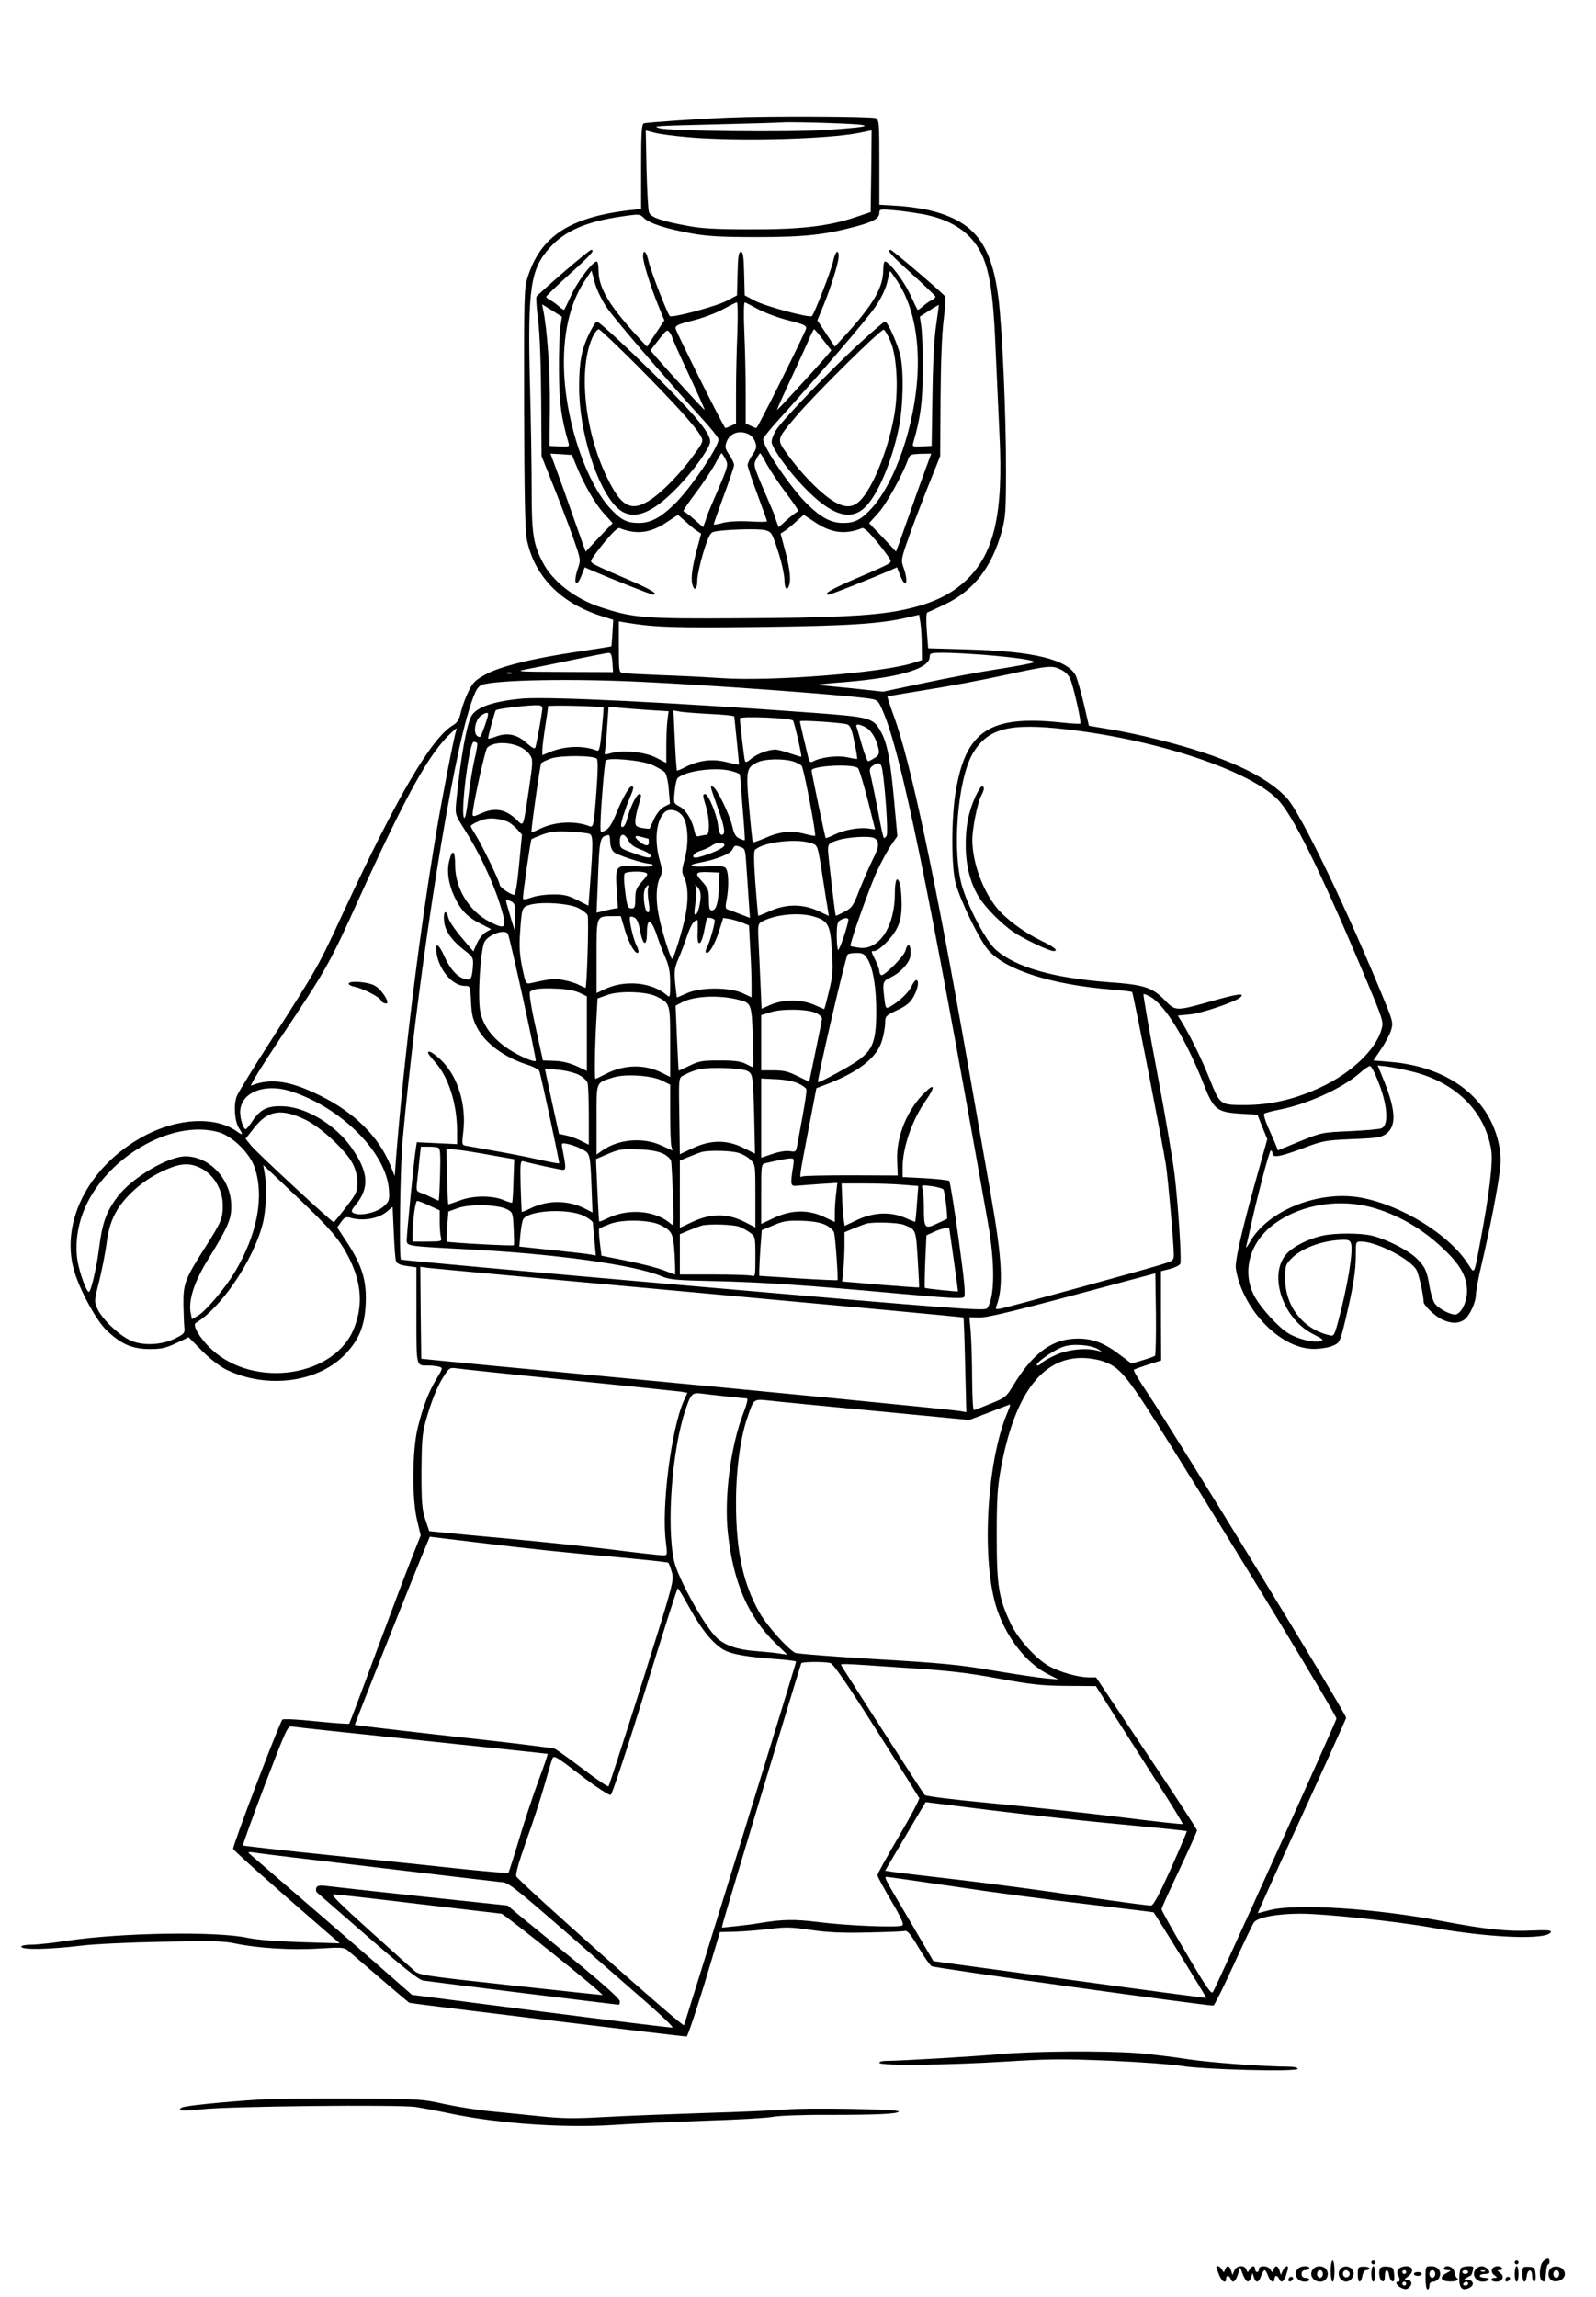 <?xml version="1.0" standalone="no"?>
<!DOCTYPE svg PUBLIC "-//W3C//DTD SVG 20010904//EN"
 "http://www.w3.org/TR/2001/REC-SVG-20010904/DTD/svg10.dtd">
<svg version="1.0" xmlns="http://www.w3.org/2000/svg"
 width="824pt" height="1186pt" viewBox="0 0 824 1186"
 preserveAspectRatio="xMidYMid meet">

<g transform="translate(0,1186) scale(0.1,-0.1)"
fill="#000000" stroke="none">
<path d="M3765 11253 c-149 -6 -428 -25 -441 -30 -11 -4 -14 -46 -14 -223 l0
-219 -57 -6 c-313 -36 -464 -136 -530 -350 -17 -56 -18 -104 -17 -675 1 -438
5 -633 14 -675 38 -188 171 -326 380 -394 l66 -21 -4 -68 c-2 -37 -5 -68 -6
-69 -1 -1 -81 -14 -176 -28 -229 -34 -396 -75 -473 -117 -53 -29 -66 -42 -88
-87 -15 -30 -32 -77 -39 -106 -9 -40 -19 -56 -41 -69 -111 -66 -286 -363 -564
-961 -131 -284 -137 -294 -367 -653 -93 -144 -176 -279 -185 -300 -18 -44 -12
-131 11 -167 23 -35 20 -39 -13 -15 -111 78 -307 68 -481 -27 -291 -158 -439
-461 -350 -717 35 -101 109 -233 157 -281 75 -73 133 -99 223 -100 63 0 85 5
139 30 l65 31 70 -71 c44 -44 93 -81 128 -98 210 -100 475 -64 614 85 69 74
97 144 102 256 6 118 -19 199 -94 314 l-53 81 20 28 c17 24 25 28 47 22 66
-19 146 -5 190 32 l29 24 6 -132 c3 -73 8 -140 12 -149 5 -12 23 -20 56 -24
l49 -7 0 -247 c0 -273 -3 -260 63 -260 18 0 42 -3 53 -6 21 -6 21 -7 -12 -62
-41 -68 -69 -140 -97 -252 -29 -118 -31 -369 -3 -481 l18 -76 -47 -119 c-26
-65 -108 -283 -183 -484 -74 -201 -137 -367 -139 -369 -2 -3 -78 3 -170 12
-92 10 -170 14 -175 9 -15 -15 -259 -655 -254 -667 4 -11 184 -171 470 -419
l80 -69 -200 6 c-127 4 -226 12 -274 22 -160 35 -660 27 -935 -15 -71 -11
-154 -20 -182 -20 -29 0 -53 -4 -53 -10 0 -18 142 -15 310 5 63 8 252 17 420
20 251 5 317 4 375 -9 115 -24 289 -35 430 -26 116 7 132 6 150 -9 118 -102
316 -271 318 -271 50 -10 1425 -176 1432 -174 6 3 47 125 92 272 l80 267 79 2
c43 1 123 8 176 14 84 11 114 10 215 -5 88 -13 162 -16 293 -13 96 2 183 5
192 8 13 3 31 -19 70 -85 29 -49 60 -93 68 -97 19 -11 1440 -208 1455 -203 6
3 53 97 104 209 51 112 98 211 105 220 19 26 120 45 241 45 122 0 490 -39 672
-71 309 -55 606 -66 620 -23 3 9 -25 10 -100 7 -119 -6 -236 6 -452 47 -354
68 -772 95 -905 57 -30 -8 -56 -15 -56 -14 -1 1 101 227 227 501 126 275 229
503 229 507 0 23 -872 1448 -1032 1687 -38 57 -67 106 -64 110 4 3 37 15 74
27 l67 21 -1 231 0 230 47 12 c26 7 50 19 53 27 7 19 -10 290 -29 454 -8 69
-48 307 -90 529 -42 222 -74 406 -71 408 3 3 21 -5 40 -16 76 -47 181 -222
270 -447 52 -134 68 -146 195 -154 l83 -5 25 -63 26 -63 -62 -222 c-69 -249
-100 -386 -101 -435 0 -18 9 -58 20 -89 66 -188 238 -339 385 -337 33 0 76 7
96 16 37 16 37 17 68 145 38 162 51 241 51 326 0 67 0 67 28 67 79 0 257 -92
286 -148 12 -23 36 -131 36 -164 0 -16 56 -71 91 -88 47 -24 87 -25 118 -4 29
21 60 88 61 130 0 18 13 87 29 155 40 167 89 419 96 499 5 45 2 86 -9 134 -55
236 -266 391 -563 414 l-82 7 39 58 c22 32 45 76 52 98 11 38 9 47 -32 147
-189 464 -432 969 -504 1049 -109 121 -332 222 -676 307 -74 19 -183 42 -241
51 l-107 18 -27 116 c-15 64 -34 128 -41 143 -43 83 -218 126 -555 135 l-207
6 -7 91 c-4 58 -3 92 3 94 6 2 47 21 93 43 147 71 240 191 291 376 19 69 22
105 22 308 1 276 -19 736 -39 895 -35 278 -123 394 -343 451 -42 11 -121 23
-174 26 l-98 6 0 218 c0 206 -1 219 -19 229 -18 9 -549 12 -756 3z m530 -29
c234 -8 226 -18 -30 -35 -194 -13 -813 -6 -860 9 -35 12 -49 11 340 21 132 3
265 7 295 9 30 2 145 0 255 -4z m-740 -73 c257 -22 719 -10 883 23 l62 13 -2
-211 -3 -211 -80 -27 c-138 -46 -282 -63 -540 -62 -172 0 -253 4 -320 17 -139
25 -195 45 -204 70 -5 12 -10 112 -13 223 l-4 200 47 -12 c26 -7 104 -17 174
-23z m1210 -397 c108 -20 193 -63 249 -125 84 -94 112 -216 126 -569 6 -129
15 -327 20 -440 21 -412 -26 -618 -173 -757 -84 -79 -191 -127 -352 -157 -142
-26 -350 -36 -815 -38 -496 -3 -550 1 -722 58 -130 43 -247 134 -296 231 -49
95 -57 146 -57 373 0 118 -4 368 -9 555 -12 488 3 588 104 698 78 86 190 134
374 160 87 13 90 12 111 -9 27 -27 116 -56 250 -80 79 -14 150 -18 335 -18
246 0 350 12 510 55 89 24 120 42 120 70 0 19 4 20 73 14 39 -3 108 -13 152
-21z m-6 -2226 l1 -76 -47 -15 c-160 -51 -729 -96 -991 -78 -86 6 -231 13
-322 16 -91 4 -174 8 -185 10 -19 4 -20 12 -20 135 l0 132 35 -6 c148 -25 251
-28 695 -23 467 6 618 16 765 50 l55 13 7 -41 c3 -22 7 -75 7 -117z m-1597
-88 l3 -50 -255 1 c-252 1 -254 2 -180 16 41 8 147 29 235 48 88 18 167 34
177 34 12 1 17 -10 20 -49z m1908 40 c179 -14 290 -31 265 -41 -11 -4 -94 -20
-185 -34 -91 -14 -261 -46 -378 -71 l-213 -45 -147 16 c-81 8 -163 16 -182 18
-19 1 15 6 75 11 324 23 495 70 495 136 0 18 7 20 73 20 39 0 128 -5 197 -10z
m407 -77 c22 -10 41 -29 49 -49 17 -40 58 -223 52 -230 -3 -2 -47 0 -99 6
-369 39 -493 -42 -545 -358 -23 -138 -23 -387 0 -472 24 -91 126 -299 170
-347 92 -103 325 -176 634 -202 56 -4 105 -10 107 -13 6 -5 157 -781 174 -888
11 -71 41 -410 41 -465 0 -34 0 -34 -82 -59 -95 -29 -755 -210 -807 -221 -30
-6 -33 -5 -27 11 38 98 31 240 -29 579 -24 138 -76 432 -115 655 -173 986
-301 1587 -387 1818 -19 52 -33 95 -31 96 2 2 93 17 203 35 110 17 290 51 400
75 231 50 245 52 292 29z m-2834 -20 c-7 -2 -19 -2 -25 0 -7 3 -2 5 12 5 14 0
19 -2 13 -5z m662 -43 c366 -17 1031 -66 1179 -86 47 -7 49 -8 73 -63 94 -213
234 -892 544 -2646 37 -208 35 -385 -4 -439 -11 -15 -127 -7 -1517 114 -828
72 -1507 134 -1510 137 -10 10 -4 471 8 608 69 768 229 1821 332 2190 36 125
52 161 80 170 78 25 462 32 815 15z m2205 -246 c465 -54 935 -210 1085 -360
76 -75 216 -358 430 -864 122 -290 120 -284 106 -329 -30 -102 -155 -220 -307
-292 -133 -63 -259 -93 -391 -94 -135 0 -133 -2 -188 135 -40 101 -98 218
-139 286 l-25 41 65 6 c59 6 234 65 258 88 25 23 -14 18 -135 -16 -202 -57
-199 -57 -256 2 -64 65 -105 79 -288 92 -287 22 -477 76 -582 166 -48 40 -137
206 -173 320 -57 179 -27 562 53 696 78 130 190 158 487 123z m-3155 -6 c-10
-28 -68 -322 -100 -512 -88 -521 -168 -1161 -211 -1704 l-6 -84 -23 57 c-59
145 -183 269 -355 355 -159 80 -263 96 -363 55 -11 -5 57 105 151 246 238 356
252 380 401 710 246 542 367 761 480 865 30 28 32 29 26 12z m4757 -1803 c52
-126 60 -233 21 -250 -10 -5 -83 -11 -163 -15 -143 -6 -147 -7 -258 -52 l-114
-47 -14 35 c-8 19 -26 60 -40 91 -13 31 -21 60 -17 63 5 4 37 13 73 20 149 28
333 112 425 194 22 19 44 34 49 32 6 -1 23 -33 38 -71z m173 44 c228 -54 382
-205 414 -406 10 -65 -9 -224 -59 -488 -30 -159 -27 -153 -59 -103 -98 154
-344 306 -556 345 -219 39 -484 -68 -574 -233 -12 -21 -19 -30 -17 -19 3 11
10 43 16 70 37 172 103 425 111 425 5 0 9 -7 9 -15 0 -24 37 -18 155 26 105
40 117 42 257 48 127 5 150 9 174 27 54 40 51 118 -9 270 l-34 83 46 -5 c25
-3 82 -14 126 -25z m-5778 -105 c258 -85 487 -316 501 -506 4 -50 1 -60 -21
-81 -37 -38 -132 -59 -165 -38 -10 6 -7 15 13 39 74 89 69 170 -21 298 -81
115 -228 205 -345 212 -84 5 -123 -13 -164 -73 -16 -25 -33 -45 -36 -45 -12 0
-29 52 -29 88 0 102 127 153 267 106z m70 -145 c79 -38 209 -159 243 -225 17
-33 25 -66 25 -100 0 -46 -5 -57 -59 -127 -32 -42 -61 -77 -63 -77 -10 0 -400
362 -426 395 l-29 36 45 57 c70 90 140 101 264 41z m-446 -65 c70 -21 157
-106 183 -179 52 -151 15 -347 -102 -543 -50 -83 -146 -197 -189 -224 l-32
-19 -7 36 c-11 63 19 158 88 269 106 172 123 212 122 281 -1 136 -112 255
-236 255 -90 0 -276 -110 -350 -207 -61 -81 -80 -135 -98 -278 -11 -89 -41
-215 -51 -215 -13 0 -48 98 -59 162 -12 78 -2 167 29 248 105 278 457 486 702
414z m-90 -187 c64 -34 109 -111 109 -189 0 -70 -6 -85 -92 -220 -103 -161
-112 -186 -111 -293 1 -49 3 -103 5 -120 3 -27 -2 -32 -47 -55 -66 -33 -159
-39 -223 -14 -58 22 -153 110 -178 165 -18 41 -18 42 9 148 14 58 31 144 37
190 13 106 44 175 111 246 59 62 125 107 207 141 72 30 117 30 173 1z m498
-152 c163 -155 211 -211 256 -296 70 -133 81 -250 35 -371 -95 -255 -514 -321
-737 -115 -59 54 -102 126 -82 137 130 77 296 322 345 510 18 71 23 190 11
260 l-8 45 43 -40 c24 -23 85 -81 137 -130z m5566 -55 c134 -42 256 -116 362
-222 76 -74 107 -134 107 -203 0 -54 -26 -111 -56 -121 -22 -7 -94 30 -112 59
-8 12 -19 49 -25 82 -13 82 -23 104 -66 147 -42 42 -156 100 -230 118 -62 15
-194 15 -259 0 -72 -16 -151 -56 -185 -95 -94 -107 -18 -335 139 -413 53 -27
57 -31 35 -36 -34 -9 -112 10 -161 39 -51 30 -136 122 -174 187 -69 122 -34
273 86 369 140 111 353 147 539 89z m-129 -183 c10 -44 -19 -219 -67 -399 -21
-76 -22 -78 -48 -71 -134 32 -225 149 -226 290 0 66 2 74 30 103 53 56 164 97
267 99 31 1 39 -3 44 -22z m-3363 -252 c747 -68 1360 -125 1361 -127 2 -1 6
-112 9 -246 l6 -243 -32 6 c-49 8 -1062 107 -1842 180 -385 36 -754 71 -820
78 l-120 12 -3 237 -2 238 42 -6 c24 -3 654 -61 1401 -129z m2350 -325 c-5 -3
-33 -14 -65 -23 l-56 -17 -65 49 c-85 64 -149 85 -238 79 -117 -9 -211 -82
-306 -238 -38 -63 -42 -66 -119 -97 -43 -18 -82 -33 -86 -33 -5 0 -8 73 -9
163 0 89 -4 197 -7 239 l-7 77 50 -1 c46 -1 174 30 805 200 l105 28 3 -210 c1
-115 -1 -212 -5 -216z m-297 36 c26 -15 27 -16 4 -10 -58 17 -155 8 -218 -21
-34 -15 -67 -34 -73 -41 -6 -8 -16 -14 -21 -14 -30 0 70 74 129 96 47 18 139
12 179 -10z m22 -62 c97 -32 124 -65 364 -449 360 -576 848 -1380 848 -1398 0
-11 -611 -1364 -637 -1410 -8 -16 -30 14 -138 198 -71 119 -128 222 -128 228
0 7 42 98 92 204 50 106 91 197 91 203 0 6 -117 186 -261 400 l-260 390 -37 0
c-54 0 -147 26 -204 57 -68 37 -160 139 -198 217 -64 135 -74 195 -74 456 0
198 4 254 22 351 69 374 208 566 413 568 31 1 79 -6 107 -15z m-2753 -99 c303
-30 564 -58 582 -60 l32 -6 -19 -42 c-65 -147 -116 -551 -92 -729 8 -67 8 -68
-15 -68 -13 0 -132 13 -264 30 -133 16 -368 41 -523 55 -154 14 -312 29 -351
33 l-69 7 -20 60 c-17 51 -20 87 -20 245 1 156 4 197 21 260 30 107 59 179 93
233 28 44 33 47 63 43 17 -3 280 -31 582 -61z m820 -85 c50 -5 95 -10 101 -10
7 0 0 -30 -18 -76 -66 -170 -100 -435 -80 -619 28 -255 104 -431 246 -569 l61
-59 -40 6 c-22 4 -78 9 -125 13 -90 6 -158 30 -198 67 -63 58 -202 308 -222
399 -40 183 -10 579 60 782 27 81 35 88 84 81 23 -3 82 -10 131 -15z m769 -75
l480 -46 90 34 c50 19 99 38 109 42 16 7 16 5 -1 -36 -110 -258 -137 -778 -53
-1022 51 -147 151 -274 261 -330 l55 -28 -65 6 c-36 3 -157 21 -270 40 -173
30 -268 39 -606 59 -220 13 -409 28 -419 33 -43 24 -145 140 -183 206 -86 151
-122 320 -122 569 0 168 22 334 59 440 34 99 30 95 113 87 40 -5 289 -29 552
-54z m-1384 -750 c168 -15 308 -30 311 -33 3 -4 11 -26 18 -50 12 -41 8 -55
-154 -570 -92 -290 -170 -530 -173 -534 -4 -4 -63 36 -132 89 -69 52 -134 99
-145 104 -11 5 -247 34 -525 64 -277 31 -506 58 -508 60 -2 2 300 765 374 940
l13 31 308 -37 c169 -21 445 -50 613 -64z m420 -266 c64 -116 126 -191 181
-219 42 -22 121 -35 272 -46 53 -4 97 -9 97 -13 0 -10 -572 -1865 -579 -1877
-5 -11 -842 733 -865 768 -6 10 11 69 51 184 34 93 75 221 93 284 18 63 36
125 41 138 8 22 15 18 148 -84 77 -59 146 -104 154 -101 7 3 82 228 177 536
90 292 166 531 169 531 3 0 31 -46 61 -101z m727 -285 c16 -5 84 -103 238
-346 119 -187 218 -345 221 -351 2 -7 -45 -96 -106 -199 -60 -103 -110 -192
-110 -199 0 -7 32 -66 71 -132 54 -92 67 -122 57 -128 -19 -12 -290 -1 -435
18 -121 15 -182 14 -298 -5 -33 -6 -91 -13 -129 -17 l-69 -7 7 29 c11 44 398
1327 403 1336 5 8 118 9 150 1z m378 -24 c234 -15 329 -26 490 -56 170 -31
223 -37 352 -38 l151 -1 98 -155 c54 -85 156 -245 226 -354 71 -110 126 -201
124 -203 -2 -3 -150 14 -328 36 -177 22 -474 54 -658 71 -208 20 -339 36 -346
43 -9 9 -392 605 -428 665 -9 15 -32 16 319 -8z m-2485 -376 c355 -37 646 -68
648 -69 1 -1 -20 -65 -49 -141 -28 -76 -73 -213 -100 -303 -27 -91 -52 -167
-54 -170 -3 -3 -103 6 -223 18 -119 13 -425 45 -680 71 -255 26 -465 50 -467
52 -3 3 48 143 112 312 115 300 118 307 143 302 14 -3 315 -35 670 -72z m3609
-433 c184 -17 336 -33 338 -35 2 -2 -35 -88 -81 -192 -61 -135 -90 -190 -103
-192 -10 -1 -169 20 -353 47 -184 28 -472 66 -640 86 -168 19 -322 38 -343 41
l-37 6 18 31 c11 18 58 98 105 178 l86 145 338 -42 c186 -23 488 -56 672 -73z
m-3854 -221 c325 -39 614 -73 643 -76 59 -7 9 34 761 -623 79 -69 139 -127
133 -129 -6 -2 -311 36 -678 83 l-667 86 -226 198 c-124 108 -311 270 -416
360 -104 90 -194 168 -200 173 -6 6 3 7 25 4 19 -4 301 -38 625 -76z m2987
-99 c183 -28 490 -69 683 -91 192 -23 350 -42 351 -43 19 -26 274 -440 272
-442 -2 -1 -319 41 -706 94 l-703 96 -120 205 c-134 226 -136 230 -121 230 6
0 161 -22 344 -49z"/>
<path d="M2909 10454 c-74 -64 -136 -120 -139 -125 -3 -5 0 -59 8 -121 9 -69
15 -228 16 -408 l2 -295 58 -145 c32 -80 78 -200 102 -267 42 -120 43 -123 29
-164 -28 -78 -11 -113 18 -39 l16 41 38 -17 c98 -42 304 -124 314 -124 34 0
-12 28 -131 79 -184 79 -191 83 -188 98 2 7 32 49 68 93 45 54 70 78 80 73 88
-35 161 -25 247 34 l53 35 38 -33 c20 -19 47 -41 59 -49 l23 -15 -19 -71 c-26
-95 -35 -158 -27 -189 10 -40 26 -29 26 18 0 23 14 88 31 144 25 80 36 103 53
107 42 12 232 18 266 9 33 -9 36 -13 67 -109 18 -54 32 -120 33 -146 0 -51 16
-64 26 -23 8 31 -1 94 -27 189 l-19 71 23 15 c12 8 39 30 59 49 l38 33 53 -35
c86 -59 159 -69 247 -34 10 5 35 -19 80 -73 36 -44 66 -86 68 -93 3 -15 -4
-19 -188 -98 -119 -51 -165 -79 -131 -79 10 0 216 82 314 124 l38 17 16 -41
c29 -74 46 -39 18 39 -14 41 -13 44 29 164 24 67 70 187 102 267 l58 145 2
295 c1 180 7 339 16 408 8 62 11 116 8 121 -10 16 -273 241 -282 241 -22 0 2
-27 112 -126 66 -60 120 -112 120 -116 0 -4 -10 -13 -22 -19 -13 -6 -33 -21
-45 -32 -13 -11 -24 -19 -26 -16 -2 2 -20 39 -39 81 -33 70 -108 168 -129 168
-5 0 -9 -20 -9 -44 0 -87 -48 -173 -184 -324 l-66 -72 -45 68 -45 68 30 73
c40 97 80 226 80 257 0 42 -18 26 -29 -27 -11 -49 -96 -267 -109 -281 -12 -11
-243 51 -296 80 l-51 27 -3 113 c-2 89 -6 112 -17 112 -11 0 -15 -23 -17 -112
l-3 -113 -51 -27 c-53 -29 -284 -91 -296 -80 -13 14 -98 232 -109 281 -11 53
-29 69 -29 27 0 -31 40 -160 80 -257 l30 -73 -45 -68 -45 -68 -66 72 c-136
151 -184 237 -184 324 0 24 -4 44 -9 44 -21 0 -96 -98 -129 -168 -19 -42 -37
-79 -39 -81 -2 -3 -13 5 -26 16 -12 11 -32 26 -44 32 -13 6 -23 15 -23 19 0 4
54 56 120 116 110 99 134 126 112 126 -5 0 -69 -52 -143 -116z m224 -182 c41
-61 287 -347 495 -577 45 -49 82 -96 82 -103 0 -40 -144 -253 -227 -334 -74
-72 -124 -98 -186 -98 -61 0 -94 17 -150 79 -120 135 -220 426 -234 687 -10
198 26 363 105 483 l36 54 17 -63 c10 -36 36 -90 62 -128z m1500 136 c78 -119
114 -285 104 -482 -14 -261 -114 -552 -234 -687 -56 -62 -89 -79 -150 -79 -62
0 -112 26 -186 98 -83 81 -227 294 -227 334 0 7 37 54 82 103 222 246 455 518
498 582 31 46 53 93 61 128 7 30 13 55 15 55 1 0 18 -24 37 -52z m-826 -265
c-4 -87 -7 -228 -7 -314 l0 -156 -25 -11 c-14 -7 -28 -12 -30 -12 -7 0 -253
493 -257 514 -2 15 13 22 89 41 51 13 121 39 155 58 35 19 67 35 72 36 5 1 6
-64 3 -156z m112 118 c36 -18 105 -44 155 -56 75 -19 90 -26 88 -41 -4 -21
-250 -514 -257 -514 -2 0 -16 5 -30 12 l-25 11 0 156 c0 86 -3 227 -7 315 -4
95 -3 157 3 155 5 -2 38 -19 73 -38z m-1026 -91 c-4 -30 -8 -131 -7 -225 1
-162 11 -240 49 -371 6 -20 3 -21 -46 -19 l-52 3 2 199 c2 176 -14 408 -35
505 l-5 27 51 -32 51 -32 -8 -55z m1940 10 c-10 -65 -17 -203 -19 -363 l-4
-259 -51 -3 c-47 -2 -50 -1 -44 19 38 131 48 209 49 371 1 94 -3 195 -7 225
l-8 55 48 31 c26 17 49 30 50 30 1 -1 -6 -48 -14 -106z m-1363 -61 c0 -5 38
-90 85 -190 47 -100 84 -183 83 -185 -3 -2 -175 185 -247 268 l-33 39 43 55
c39 51 44 54 56 38 7 -10 13 -21 13 -25z m780 -14 l42 -54 -33 -39 c-72 -82
-244 -270 -247 -268 -1 2 33 79 77 172 43 93 86 186 94 207 9 20 18 37 20 37
3 0 24 -25 47 -55z m-386 -486 c14 -7 30 -25 35 -41 9 -25 7 -35 -14 -66 -14
-20 -25 -44 -25 -53 0 -9 22 -76 50 -150 27 -74 50 -137 50 -140 0 -4 -40 -4
-89 -1 -54 3 -109 0 -137 -7 -25 -7 -48 -11 -49 -9 -1 2 22 68 51 147 30 80
54 152 54 160 0 9 -11 33 -25 53 -21 31 -23 41 -14 66 16 45 64 63 113 41z
m-889 -162 c40 -98 97 -198 143 -248 l45 -50 -69 -72 c-37 -40 -69 -73 -70
-75 0 -1 -28 75 -61 170 -33 95 -74 210 -91 255 l-30 81 56 -3 55 -4 22 -54z
m770 33 c16 -30 15 -34 -39 -161 -31 -71 -56 -131 -56 -133 0 -3 -5 -17 -10
-31 l-10 -27 -46 41 c-26 23 -51 41 -55 41 -5 0 22 41 60 91 38 50 83 118 101
150 17 32 33 59 35 59 3 0 12 -14 20 -30z m215 -29 c18 -32 63 -100 101 -150
38 -50 65 -91 60 -91 -4 0 -29 -18 -55 -41 l-46 -41 -10 27 c-5 14 -10 28 -10
31 0 2 -25 62 -56 133 -54 127 -55 131 -39 161 8 16 17 30 20 30 2 0 18 -27
35 -59z m818 -24 c-17 -45 -58 -160 -91 -255 -33 -95 -61 -171 -61 -170 -1 2
-33 35 -70 75 l-69 72 47 52 c42 46 126 198 153 274 10 28 14 30 66 32 l55 1
-30 -81z"/>
<path d="M3042 10138 c-40 -84 -52 -147 -52 -279 0 -227 92 -519 194 -618 76
-74 176 -41 316 105 76 79 152 183 165 225 12 35 -45 111 -209 278 -163 165
-361 351 -375 351 -5 0 -22 -28 -39 -62z m247 -165 c185 -186 303 -316 330
-366 13 -24 11 -30 -34 -92 -65 -91 -155 -185 -219 -230 -99 -68 -151 -48
-219 84 -130 248 -167 597 -82 762 9 16 20 29 26 29 6 0 95 -84 198 -187z"/>
<path d="M4458 10106 c-160 -145 -421 -416 -452 -468 -17 -29 -25 -55 -21 -67
13 -42 89 -146 165 -225 140 -146 240 -179 316 -105 66 64 138 234 174 408 23
111 27 287 9 373 -12 56 -66 178 -80 178 -4 0 -54 -42 -111 -94z m141 -12 c33
-81 41 -259 16 -389 -32 -175 -112 -369 -176 -431 -41 -40 -86 -37 -155 11
-64 45 -154 139 -219 230 -56 78 -57 74 44 194 95 113 439 453 454 449 6 -3
23 -31 36 -64z"/>
<path d="M2705 8254 c-147 -12 -240 -42 -269 -87 -26 -40 -59 -225 -81 -452
-5 -59 -5 -62 45 -140 72 -113 143 -262 181 -383 39 -125 34 -135 -51 -92
-107 54 -180 172 -180 293 0 76 -14 87 -30 25 -14 -52 -6 -117 24 -183 33 -72
69 -110 135 -143 l57 -29 -28 -16 c-16 -9 -36 -35 -46 -58 l-18 -41 -61 72
c-34 40 -65 86 -68 101 -11 48 -28 34 -22 -17 5 -52 40 -100 107 -152 41 -31
44 -37 42 -75 -5 -70 -10 -80 -40 -72 -40 10 -77 50 -107 116 -31 70 -51 78
-41 17 14 -88 84 -168 146 -168 27 0 28 0 32 -83 3 -67 10 -92 33 -136 44 -80
139 -150 258 -188 31 -10 59 -25 62 -33 12 -40 105 -473 102 -476 -2 -2 -50 7
-108 20 -57 13 -160 33 -229 45 -69 12 -134 24 -146 26 -19 4 -20 8 -12 72 17
142 -30 291 -117 372 -41 38 -65 51 -65 35 0 -4 16 -25 36 -47 69 -76 113
-213 114 -353 l0 -71 -104 5 -104 5 -6 -39 c-9 -56 -46 -433 -46 -465 0 -33
-5 -32 314 -49 460 -24 862 -80 1004 -140 40 -17 78 -20 267 -24 244 -5 504
-23 970 -66 236 -21 313 -26 322 -17 9 9 3 78 -28 302 -22 160 -44 293 -48
298 -4 4 -60 10 -124 14 l-117 6 0 48 c0 105 49 247 121 349 47 67 46 90 -2
44 -95 -90 -153 -232 -147 -358 l3 -75 -241 1 c-133 0 -246 -2 -253 -6 -15
-10 -15 -8 32 238 l42 218 45 17 c172 65 268 140 294 230 9 30 16 71 16 90 0
34 3 38 63 66 48 23 67 39 84 70 23 41 30 85 13 85 -5 0 -16 -15 -25 -34 -15
-32 -67 -80 -111 -104 -20 -11 -22 -8 -28 41 -10 89 -10 91 38 114 47 23 93
75 96 108 6 57 -12 77 -25 28 -7 -30 -113 -136 -126 -127 -5 3 -9 12 -9 20 0
8 -9 34 -20 56 -24 49 -24 48 -7 48 25 0 95 70 118 118 18 36 23 64 24 122 0
41 -4 87 -8 103 -14 50 -27 28 -27 -46 0 -170 -80 -293 -183 -280 -23 3 -44 7
-46 9 -7 6 100 309 139 391 21 45 53 103 70 129 l33 47 -17 186 c-19 209 -36
298 -69 355 -39 70 -54 74 -349 96 -732 54 -1356 84 -1493 74z m95 -51 c0 -19
-29 -181 -36 -202 -3 -9 -16 -3 -44 22 -49 45 -99 56 -157 35 -24 -9 -43 -14
-43 -11 0 14 34 139 40 146 7 7 129 23 203 26 28 1 37 -3 37 -16z m316 4 c1
-1 -3 -53 -9 -115 -9 -96 -13 -112 -26 -107 -71 28 -166 24 -245 -9 l-36 -15
0 27 c0 15 7 70 15 122 8 52 15 99 15 104 0 7 281 0 286 -7z m238 -13 l98 -6
-6 -45 c-3 -25 -6 -85 -6 -134 l0 -88 -52 27 c-59 30 -167 41 -232 24 -37 -11
-37 -11 -32 16 3 15 8 71 11 125 l7 99 56 -6 c32 -3 101 -8 156 -12z m309 -20
c70 -3 127 -9 128 -13 0 -3 6 -60 13 -126 7 -66 12 -121 11 -123 -1 -1 -30 5
-63 13 -72 19 -144 10 -213 -25 -22 -12 -42 -20 -44 -18 -2 2 -7 72 -11 157
l-7 153 29 -5 c16 -4 86 -9 157 -13z m-1143 -2 c0 -14 -32 -106 -40 -115 -4
-4 -13 -1 -20 7 -17 22 -4 82 23 101 24 17 37 19 37 7z m1574 -32 c7 -7 47
-182 43 -187 -1 -1 -27 7 -57 17 -30 11 -64 19 -75 20 -38 0 -94 -21 -125 -46
-22 -19 -31 -22 -34 -12 -4 13 -26 197 -26 219 0 13 259 3 274 -11z m281 -20
c15 -6 23 -26 36 -91 10 -46 16 -85 14 -87 -1 -1 -24 2 -50 8 -49 11 -135 1
-175 -20 -17 -9 -20 -6 -29 27 -12 48 -41 172 -41 179 0 8 220 -7 245 -16z
m94 -15 c29 -15 57 -61 67 -112 5 -24 1 -33 -20 -46 -14 -9 -29 -17 -34 -17
-4 0 -19 37 -32 83 -13 45 -25 88 -28 95 -6 16 13 15 47 -3z m-2005 -83 c2 -4
-4 -43 -15 -87 -10 -44 -24 -130 -31 -192 -7 -66 -16 -110 -21 -106 -22 14 25
393 49 393 7 0 15 -3 18 -8z m223 -19 c17 -8 40 -26 49 -41 16 -24 16 -34 -5
-176 -31 -205 -26 -194 -64 -158 -57 55 -113 65 -184 32 -38 -17 -43 -17 -43
-3 0 39 64 329 75 342 30 31 109 33 172 4z m394 -60 c7 -7 6 -62 -1 -159 -14
-189 -16 -198 -38 -189 -76 29 -179 23 -256 -15 -22 -11 -41 -18 -42 -17 -4 5
44 346 50 356 4 6 28 17 54 26 52 16 216 15 233 -2z m286 -32 c28 -13 58 -30
66 -39 8 -10 17 -49 20 -90 l6 -72 -30 -15 c-18 -10 -38 -34 -52 -63 -12 -26
-22 -48 -23 -50 -1 -2 -18 0 -38 3 -31 6 -36 11 -36 35 0 15 7 49 15 76 18 58
18 64 5 64 -13 0 -47 -68 -61 -124 -6 -26 -17 -46 -25 -46 -10 0 -10 10 2 53
9 28 24 72 35 96 21 49 23 61 10 61 -13 0 -49 -64 -81 -144 -20 -48 -36 -74
-54 -83 -26 -14 -26 -13 -26 24 0 68 21 326 27 336 11 18 184 2 240 -22z m724
19 c20 -6 42 -17 48 -24 11 -13 76 -354 69 -361 -2 -2 -28 3 -58 11 -67 17
-125 11 -203 -24 -31 -13 -59 -23 -60 -21 -2 2 -11 83 -19 178 -18 196 -15
210 47 237 36 16 126 18 176 4z m464 -42 c15 -91 31 -325 23 -341 -5 -10 -12
-16 -15 -13 -3 3 -16 60 -28 128 -13 68 -29 147 -36 177 -12 49 -11 54 6 67
30 22 44 17 50 -18z m-125 6 c6 -6 28 -80 50 -164 l38 -152 -38 5 c-48 6 -124
-8 -174 -33 -22 -11 -41 -18 -43 -17 -3 3 -73 338 -73 349 0 25 216 36 240 12z
m-649 -16 c22 -6 39 -14 39 -17 1 -3 7 -80 14 -171 8 -91 13 -166 11 -168 -1
-1 -14 2 -27 9 -19 8 -28 23 -37 62 -14 62 -81 199 -100 205 -16 5 -17 10 28
-118 33 -93 38 -130 17 -130 -9 0 -15 18 -19 51 -7 56 -50 159 -66 159 -14 0
-14 -5 4 -64 19 -61 20 -146 3 -146 -7 0 -23 -3 -35 -6 -18 -5 -22 0 -28 28
-12 56 -44 107 -76 124 -31 16 -32 17 -26 76 3 33 10 65 15 70 39 39 204 60
283 36z m-257 -231 c28 -38 34 -140 11 -223 -16 -59 -16 -67 -1 -98 18 -39 21
-109 6 -187 -13 -72 -61 -229 -70 -229 -9 0 -57 157 -70 229 -15 78 -12 148 6
187 15 32 15 39 0 92 -28 101 -19 200 22 245 23 26 70 18 96 -16z m-906 -28
c13 -5 35 -22 50 -38 l27 -30 -15 -155 c-8 -91 -19 -156 -25 -156 -18 0 -75
39 -75 52 0 17 -90 202 -123 255 -15 24 -27 45 -27 47 0 8 42 29 75 37 31 7
73 3 113 -12z m425 -64 c20 -8 20 -41 1 -295 l-6 -76 -59 30 c-48 24 -71 29
-127 28 -37 0 -86 -7 -109 -16 -32 -11 -43 -12 -43 -3 1 34 39 299 44 304 3 3
29 14 58 25 41 14 72 18 138 14 47 -2 93 -7 103 -11z m107 -40 c0 -21 8 -43
18 -53 17 -17 157 -62 190 -62 7 0 12 -4 12 -9 0 -5 -35 -7 -80 -4 -111 8
-114 5 -106 -118 l6 -97 -29 -5 c-16 -3 -40 -9 -55 -13 l-26 -6 6 143 c9 246
10 251 57 258 4 0 7 -15 7 -34z m95 5 c11 -21 30 -34 65 -47 28 -10 50 -24 50
-31 0 -16 -22 -12 -105 19 -52 19 -55 22 -55 55 0 43 23 46 45 4z m102 10 c2
0 3 -9 3 -20 0 -22 -22 -18 -52 8 -27 23 -21 32 14 21 18 -5 34 -9 35 -9z
m1169 2 c25 -17 23 -45 -8 -105 -17 -34 -48 -105 -69 -157 -34 -88 -40 -97
-79 -117 -24 -13 -44 -22 -45 -21 -4 7 -39 308 -40 338 0 33 3 36 50 52 51 17
171 24 191 10z m-335 -23 c43 -13 39 -2 69 -194 11 -71 22 -142 25 -157 l4
-27 -57 27 c-79 36 -166 35 -247 -2 -32 -14 -59 -25 -60 -24 -2 2 -8 77 -15
166 -8 113 -9 167 -2 174 39 39 204 60 283 37z m-441 -13 c0 -13 -71 -46 -135
-62 -42 -10 -30 21 13 34 20 6 46 18 57 26 26 20 65 20 65 2z m114 -114 c4
-53 9 -134 12 -179 l6 -82 -49 19 c-26 10 -55 21 -64 24 -14 4 -15 12 -8 48
14 72 11 154 -6 168 -11 9 -39 11 -95 7 -82 -5 -109 5 -44 18 90 16 165 46
176 70 9 20 14 22 38 13 28 -9 28 -11 34 -106z m-520 -28 c13 -5 10 -13 -19
-45 -30 -34 -35 -46 -35 -89 0 -43 -3 -50 -19 -50 -21 0 -25 13 -36 112 -4 32
-4 62 0 68 7 11 84 14 109 4z m378 -73 c-4 -86 -15 -121 -37 -121 -12 0 -15
12 -15 55 0 49 -4 59 -35 94 -41 45 -36 51 40 48 l50 -2 -3 -74z m-366 -8 c-3
-10 -2 -42 3 -70 6 -40 5 -53 -4 -53 -17 0 -29 94 -15 120 13 25 23 26 16 3z
m269 -68 c-7 -46 -19 -75 -29 -64 -2 2 0 29 5 59 5 30 6 64 3 75 l-5 20 16
-20 c12 -15 15 -32 10 -70z m-956 -79 l-1 -71 -18 56 c-9 31 -20 68 -24 83 -6
24 -5 25 19 14 23 -10 25 -16 24 -82z m327 46 c23 -12 45 -29 48 -38 7 -18 -4
-374 -11 -374 -2 0 -17 7 -34 15 -16 9 -52 20 -79 25 -46 9 -70 7 -170 -16
-25 -5 -26 -3 -44 81 -13 65 -16 109 -11 178 9 132 9 133 52 146 61 17 201 7
249 -17z m1216 -44 c74 -22 85 -43 93 -176 7 -103 5 -128 -15 -209 -12 -51
-23 -93 -25 -93 -1 0 -24 10 -51 22 -65 29 -161 29 -226 0 l-46 -20 -6 136
c-3 76 -8 174 -10 220 -4 76 -2 83 18 94 68 37 192 49 268 26z m-975 -72 c22
-72 55 -127 68 -114 4 3 0 19 -8 35 -18 34 -42 141 -34 149 3 3 14 1 24 -4 12
-7 21 -30 28 -68 14 -78 35 -84 35 -10 0 83 24 73 55 -24 10 -30 29 -78 42
-108 17 -40 23 -71 23 -129 0 -72 -1 -75 -17 -61 -78 68 -220 81 -325 29 l-38
-18 0 188 c0 213 -2 208 80 209 l45 0 22 -74z m463 52 c0 -22 -26 -113 -39
-137 -7 -12 -10 -26 -6 -29 13 -13 44 39 67 109 l22 70 36 -6 c19 -4 49 -13
66 -20 l31 -13 6 -113 c4 -63 7 -146 7 -186 l0 -72 -47 22 c-69 31 -217 31
-287 -1 -27 -12 -50 -22 -51 -22 -1 0 -5 33 -9 74 -6 62 -3 80 15 122 12 27
32 80 45 118 21 61 36 85 54 86 3 0 3 -27 2 -61 -5 -81 18 -77 34 7 7 32 12
60 13 62 4 9 41 0 41 -10z m690 4 c0 -24 -47 -162 -53 -156 -4 4 -7 38 -7 75
0 54 4 70 18 78 21 13 42 14 42 3z m-1757 -75 c14 -36 148 -649 143 -654 -10
-10 -110 36 -161 75 -71 53 -111 111 -125 178 -15 70 0 315 21 360 20 40 110
71 122 41z m1856 -128 c29 -48 46 -152 45 -279 -1 -144 -18 -189 -91 -243 -44
-32 -204 -119 -210 -114 -6 7 140 638 153 659 3 4 23 8 45 8 33 0 42 -5 58
-31z m-1486 -175 l37 -18 0 -192 0 -193 -56 26 c-37 16 -74 25 -113 26 l-58 2
-38 173 c-23 102 -34 176 -29 181 16 16 48 20 134 17 56 -2 98 -10 123 -22z
m397 -19 c70 -35 70 -35 70 -235 l0 -180 -40 20 c-91 47 -197 45 -293 -5 -27
-14 -51 -25 -53 -25 -5 0 -3 170 5 305 l6 110 50 18 c64 23 204 18 255 -8z
m420 -16 c69 -17 70 -18 77 -191 3 -87 4 -158 1 -158 -3 0 -20 8 -39 18 -26
13 -58 17 -134 17 -89 0 -106 -3 -155 -27 -30 -15 -55 -26 -56 -25 -1 1 -5 77
-9 169 l-7 166 33 17 c62 33 192 39 289 14z m405 -70 c17 -8 29 -21 29 -29 -1
-8 -16 -85 -34 -170 l-32 -155 -60 29 c-47 24 -73 30 -124 30 l-64 0 0 143 0
142 48 15 c59 19 195 17 237 -5z m-357 -298 c29 -15 30 -24 36 -241 l4 -186
-60 30 c-85 42 -169 42 -262 -2 l-66 -31 -2 145 c-4 272 -7 246 29 266 17 10
51 23 75 28 57 12 218 6 246 -9z m-870 -20 c23 -12 42 -30 46 -43 3 -13 6 -89
6 -171 l0 -147 -40 20 c-22 11 -56 24 -77 28 l-37 8 -37 168 -36 169 67 -6
c38 -3 86 -15 108 -26z m430 -30 l42 -21 0 -148 c0 -81 3 -157 6 -169 l6 -23
-57 26 c-95 44 -222 33 -306 -26 l-29 -21 0 180 c0 203 -6 188 85 218 61 20
200 11 253 -16z m704 -15 c20 -9 39 -23 41 -29 3 -7 -6 -66 -18 -132 -12 -66
-25 -137 -29 -157 -6 -35 -8 -36 -39 -31 -19 3 -56 -3 -90 -15 l-57 -19 0 205
0 204 78 -4 c46 -2 92 -11 114 -22z m-1120 -338 c45 -22 45 -23 52 -196 l5
-132 -39 20 c-88 45 -194 45 -284 0 -22 -11 -41 -18 -42 -17 -1 1 -4 62 -6
134 -3 114 -1 132 12 128 42 -12 194 -45 207 -45 16 0 15 16 -3 108 -6 32 -6
32 27 26 19 -4 51 -15 71 -26z m-740 7 c11 -4 13 -32 10 -138 -2 -72 -5 -133
-7 -135 -1 -1 -15 4 -31 13 -16 8 -42 20 -58 25 -27 10 -28 12 -22 63 3 28 9
80 12 115 l7 62 37 0 c21 0 45 -2 52 -5z m274 -39 l119 -21 -4 -110 c-1 -61
-5 -112 -7 -114 -2 -2 -22 4 -46 14 -60 24 -159 23 -227 -4 -30 -11 -56 -20
-57 -18 -1 1 -4 66 -6 145 l-3 142 56 -6 c31 -3 109 -16 175 -28z m887 8 c21
-10 39 -27 42 -39 2 -11 6 -92 10 -179 5 -152 5 -159 -12 -144 -79 69 -220 81
-327 28 -22 -11 -41 -18 -42 -17 -2 1 -6 75 -10 163 l-7 160 49 21 c72 31 81
32 174 29 56 -2 98 -10 123 -22z m389 4 c21 -6 50 -22 63 -36 25 -24 25 -28
25 -187 l0 -162 -61 31 c-86 42 -169 42 -263 -2 l-66 -31 0 173 0 174 48 20
c26 11 56 22 67 25 39 9 148 7 187 -5z m282 -75 c-14 -87 -12 -98 16 -95 14 1
67 5 119 9 l94 6 -6 -54 c-4 -30 -7 -75 -7 -101 l0 -47 -57 27 c-83 38 -168
36 -257 -6 l-66 -31 0 154 c0 152 0 155 23 160 75 17 105 23 125 24 22 1 23
-1 16 -46z m570 -90 l77 -6 -7 -91 c-3 -50 -8 -92 -9 -94 -1 -1 -24 8 -51 20
-74 33 -163 30 -248 -10 l-65 -31 -5 32 c-3 18 -7 67 -8 110 l-3 77 121 0 c66
0 156 -3 198 -7z m207 -25 c8 -13 23 -148 18 -151 -2 -1 -26 -13 -53 -25 -61
-29 -66 -23 -66 78 0 41 -3 86 -7 99 -6 24 -6 24 48 17 29 -4 57 -12 60 -18z
m-2653 -83 l52 -24 0 -58 c0 -32 3 -68 6 -80 6 -22 4 -23 -70 -23 l-76 0 0 28
c0 77 14 182 24 182 6 0 35 -11 64 -25z m399 -18 c30 -16 31 -18 35 -99 2 -46
3 -85 1 -87 -4 -5 -341 13 -346 19 -2 3 -1 39 2 80 l6 75 50 18 c62 22 204 18
252 -6z m401 -36 c23 -12 42 -27 43 -34 0 -6 4 -47 8 -90 l7 -79 -26 5 c-14 3
-103 13 -197 23 l-172 18 6 65 c3 36 10 72 16 79 35 45 236 54 315 13z m392
-46 c61 -31 66 -42 73 -153 3 -56 4 -102 2 -102 -2 0 -28 10 -57 21 -29 12
-114 34 -188 49 l-135 27 -8 68 c-5 37 -6 69 -3 72 3 3 29 14 58 25 67 24 205
20 258 -7z m852 1 c21 -10 40 -27 44 -39 7 -22 22 -239 18 -246 -2 -2 -93 2
-204 9 l-200 13 0 27 c0 15 3 68 6 118 l7 91 46 19 c67 29 78 31 166 29 53 -2
92 -9 117 -21z m403 1 c65 -26 63 -21 73 -177 5 -80 8 -146 7 -147 0 -1 -90 5
-199 14 l-198 17 6 60 c3 32 6 89 6 126 l0 68 48 20 c26 11 56 22 67 25 39 9
160 5 190 -6z m-849 -10 c18 -7 43 -21 58 -32 25 -19 26 -23 26 -124 0 -102 0
-103 -22 -97 -13 3 -101 6 -195 6 l-173 0 0 104 0 104 48 20 c26 11 56 22 67
25 39 9 160 5 191 -6z m1085 -9 c2 -10 46 -323 45 -325 -3 -3 -167 14 -171 18
-2 3 -1 64 2 138 l6 133 41 19 c35 16 74 24 77 17z"/>
<path d="M5036 7748 c-37 -84 -51 -156 -50 -258 1 -101 24 -189 67 -260 33
-54 116 -139 180 -182 54 -37 183 -98 206 -98 29 0 4 21 -61 52 -91 44 -183
112 -231 170 -74 91 -126 234 -127 351 0 58 26 191 46 229 17 32 18 48 3 48
-5 0 -20 -24 -33 -52z"/>
<path d="M1800 6781 c0 -5 15 -13 33 -16 45 -10 127 -53 134 -70 5 -14 33 -22
33 -10 0 20 -36 69 -63 85 -33 21 -137 29 -137 11z"/>
<path d="M1633 2113 c-3 -8 -2 -18 3 -23 5 -4 123 -107 263 -229 182 -158 262
-222 285 -226 28 -5 999 -125 1011 -125 3 0 5 8 5 18 0 12 -83 87 -232 209
-128 105 -259 212 -290 237 l-57 48 -453 48 c-249 27 -470 51 -491 54 -28 3
-40 0 -44 -11z m529 -83 c231 -27 423 -50 427 -50 5 0 127 -94 271 -210 144
-115 257 -210 250 -210 -7 0 -223 23 -479 51 -433 47 -468 52 -491 74 -14 12
-119 106 -233 209 -148 133 -201 186 -186 186 12 0 210 -22 441 -50z"/>
<path d="M5165 1255 c-133 -12 -519 -35 -591 -35 -19 0 -34 -4 -34 -10 0 -16
353 -12 645 6 224 14 299 15 545 5 157 -7 323 -19 370 -27 110 -19 600 -32
600 -15 0 6 -19 11 -47 11 -137 1 -413 22 -523 39 -69 11 -183 25 -254 31
-170 13 -535 11 -711 -5z"/>
<path d="M1335 1020 c-186 -12 -383 -32 -396 -41 -29 -17 4 -20 103 -9 138 16
1010 25 1103 12 39 -6 124 -22 190 -36 243 -50 576 -73 830 -57 99 7 313 16
475 22 162 5 320 14 350 20 31 6 161 11 295 10 246 0 355 5 355 18 0 12 -484
20 -580 10 -47 -4 -233 -13 -415 -18 -181 -6 -417 -15 -523 -21 -159 -9 -218
-8 -335 4 -78 8 -194 20 -257 26 -63 6 -169 23 -235 37 -116 26 -131 27 -485
29 -201 1 -414 -2 -475 -6z"/>
<path d="M7966 184 c-18 -18 -22 -89 -5 -99 15 -10 18 -4 21 43 2 23 6 42 11
42 4 0 7 7 7 15 0 19 -14 19 -34 -1z"/>
<path d="M6870 135 c0 -30 5 -55 10 -55 6 0 10 25 10 55 0 30 -4 55 -10 55 -5
0 -10 -25 -10 -55z"/>
<path d="M7080 180 c0 -5 5 -10 10 -10 6 0 10 5 10 10 0 6 -4 10 -10 10 -5 0
-10 -4 -10 -10z"/>
<path d="M7820 180 c0 -5 5 -10 10 -10 6 0 10 5 10 10 0 6 -4 10 -10 10 -5 0
-10 -4 -10 -10z"/>
<path d="M6280 155 c0 -3 7 -21 14 -40 15 -36 36 -47 36 -20 0 8 4 15 9 15 5
0 11 -7 15 -15 9 -25 24 -17 37 22 l12 37 14 -37 c17 -42 30 -47 42 -15 l8 23
7 -23 c10 -31 25 -28 37 8 6 16 14 30 18 30 4 0 12 -13 18 -30 12 -31 33 -41
33 -15 0 8 4 15 9 15 5 0 11 -7 15 -15 9 -24 23 -17 35 16 6 18 11 36 11 40 0
17 -17 8 -27 -13 l-10 -23 -7 23 c-9 26 -21 29 -31 5 -6 -17 -7 -17 -16 0 -12
21 -59 23 -59 2 0 -8 -4 -15 -10 -15 -5 0 -10 7 -10 15 0 20 -17 19 -29 -2 -9
-17 -10 -17 -16 0 -10 25 -50 22 -62 -5 l-10 -23 -7 23 c-9 26 -21 29 -31 5
-6 -17 -7 -17 -16 0 -9 16 -29 24 -29 12z"/>
<path d="M6702 148 c-27 -27 -6 -68 35 -68 13 0 23 5 23 10 0 6 -9 10 -20 10
-13 0 -20 7 -20 20 0 13 7 20 20 20 11 0 20 5 20 10 0 14 -43 13 -58 -2z"/>
<path d="M6782 148 c-27 -27 -6 -68 35 -68 29 0 48 33 33 60 -12 22 -49 27
-68 8z m48 -28 c0 -11 -7 -20 -15 -20 -8 0 -15 9 -15 20 0 11 7 20 15 20 8 0
15 -9 15 -20z"/>
<path d="M6920 145 c-26 -32 13 -81 48 -59 9 6 18 19 20 28 8 38 -43 61 -68
31z m46 -16 c10 -17 -13 -36 -27 -22 -12 12 -4 33 11 33 5 0 12 -5 16 -11z"/>
<path d="M7010 118 c0 -45 15 -51 24 -8 3 18 12 30 21 30 8 0 15 4 15 9 0 5
-13 9 -30 9 -28 -1 -30 -4 -30 -40z"/>
<path d="M7080 120 c0 -22 5 -40 10 -40 6 0 10 18 10 40 0 22 -4 40 -10 40 -5
0 -10 -18 -10 -40z"/>
<path d="M7124 146 c-8 -22 -1 -59 14 -64 8 -2 12 7 12 27 0 38 17 41 22 4 2
-14 9 -28 16 -31 10 -3 12 6 10 34 -3 36 -6 39 -36 42 -21 2 -34 -2 -38 -12z"/>
<path d="M7220 145 c-6 -8 -8 -20 -4 -27 12 -19 14 -38 3 -38 -19 0 -8 -21 16
-32 21 -9 29 -9 42 4 18 18 10 38 -15 38 -13 0 -12 3 6 16 33 23 29 54 -7 54
-16 0 -34 -7 -41 -15z m40 -15 c0 -5 -4 -10 -10 -10 -5 0 -10 5 -10 10 0 6 5
10 10 10 6 0 10 -4 10 -10z m0 -60 c0 -5 -4 -10 -10 -10 -5 0 -10 5 -10 10 0
6 5 10 10 10 6 0 10 -4 10 -10z"/>
<path d="M7360 100 c0 -33 4 -60 10 -60 6 0 10 9 10 20 0 13 7 20 20 20 10 0
24 9 30 20 16 30 -4 60 -40 60 -30 0 -30 0 -30 -60z m50 20 c0 -11 -7 -20 -15
-20 -8 0 -15 9 -15 20 0 11 7 20 15 20 8 0 15 -9 15 -20z"/>
<path d="M7455 151 c-3 -7 3 -11 17 -11 22 -1 22 -2 -5 -16 -34 -18 -31 -38 7
-42 34 -4 65 6 49 16 -6 4 -13 18 -14 32 -4 26 -41 41 -54 21z"/>
<path d="M7545 152 c-6 -4 -11 -28 -11 -54 -1 -53 18 -69 55 -48 25 13 17 40
-13 40 -21 1 -21 1 -1 12 11 6 21 11 21 12 1 1 5 11 8 24 6 19 4 22 -21 22
-15 0 -33 -4 -38 -8z m35 -22 c0 -5 -7 -10 -15 -10 -8 0 -15 5 -15 10 0 6 7
10 15 10 8 0 15 -4 15 -10z m0 -60 c0 -5 -7 -10 -16 -10 -8 0 -12 5 -9 10 3 6
10 10 16 10 5 0 9 -4 9 -10z"/>
<path d="M7622 148 c-27 -27 -6 -68 34 -68 13 0 26 5 29 10 4 6 -5 10 -19 10
-14 0 -26 5 -26 10 0 6 11 10 25 10 14 0 25 4 25 8 0 14 -23 32 -40 32 -9 0
-21 -5 -28 -12z m45 -14 c-3 -3 -12 -4 -19 -1 -8 3 -5 6 6 6 11 1 17 -2 13 -5z"/>
<path d="M7703 144 c-4 -11 1 -22 12 -30 17 -13 17 -14 2 -14 -9 0 -17 -4 -17
-10 0 -5 11 -10 25 -10 33 0 45 28 20 46 -17 13 -17 14 -1 14 9 0 14 5 11 10
-10 16 -45 12 -52 -6z"/>
<path d="M7820 120 c0 -22 5 -40 10 -40 6 0 10 18 10 40 0 22 -4 40 -10 40 -5
0 -10 -18 -10 -40z"/>
<path d="M7860 119 c0 -44 17 -54 22 -12 4 39 28 42 28 4 0 -17 5 -31 11 -31
6 0 9 16 7 38 -3 34 -6 37 -35 39 -32 1 -33 0 -33 -38z"/>
<path d="M8000 141 c-16 -31 4 -63 37 -59 34 4 52 32 37 56 -16 26 -60 28 -74
3z m50 -21 c0 -11 -7 -20 -15 -20 -8 0 -15 9 -15 20 0 11 7 20 15 20 8 0 15
-9 15 -20z"/>
<path d="M7300 120 c0 -5 9 -10 20 -10 11 0 20 5 20 10 0 6 -9 10 -20 10 -11
0 -20 -4 -20 -10z"/>
<path d="M6655 99 c-10 -15 3 -25 16 -12 7 7 7 13 1 17 -6 3 -14 1 -17 -5z"/>
<path d="M7775 99 c-10 -15 3 -25 16 -12 7 7 7 13 1 17 -6 3 -14 1 -17 -5z"/>
</g>
</svg>
